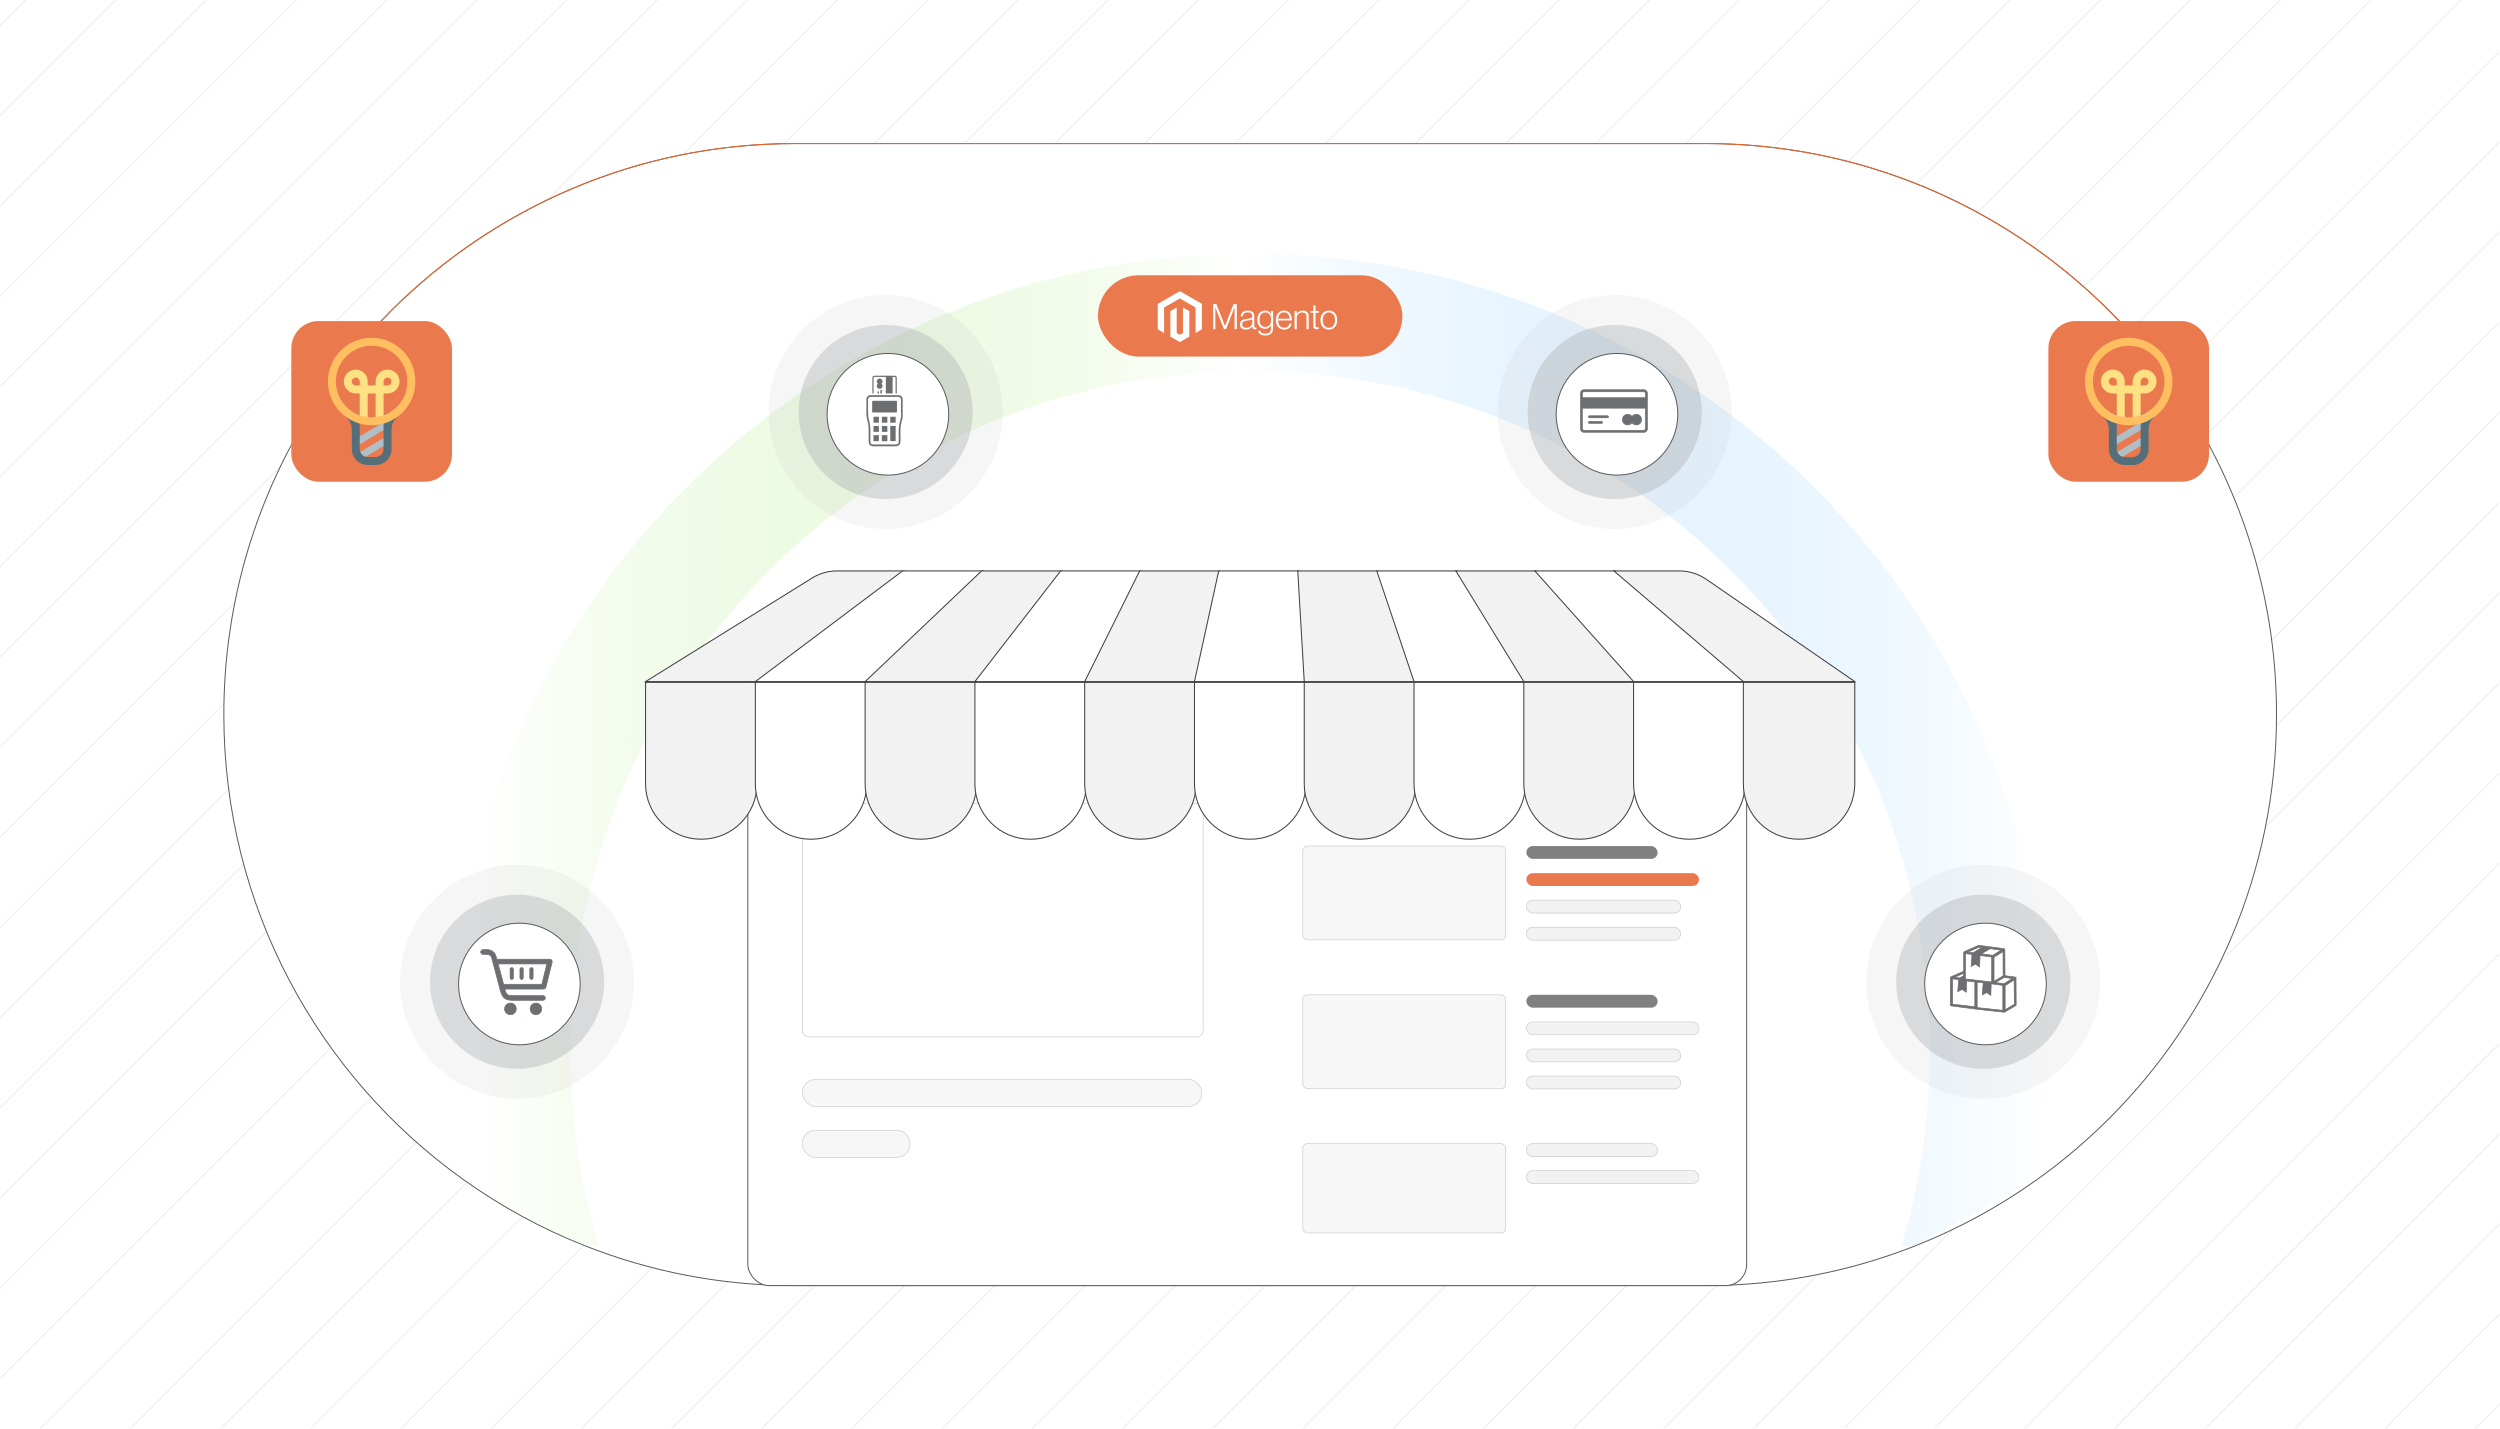 <?xml version="1.0" encoding="UTF-8"?><svg id="Layer_1" xmlns="http://www.w3.org/2000/svg" xmlns:xlink="http://www.w3.org/1999/xlink" viewBox="0 0 350 200"><defs><clipPath id="clippath"><rect y="-.106" width="349.957" height="200.17" fill="none" stroke-width="0"/></clipPath><clipPath id="clippath-1"><rect x="-83.702" y="-3.491" width="517.404" height="206.982" fill="none" stroke-width="0"/></clipPath><linearGradient id="linear-gradient" x1="286.627" y1="104.966" x2="63.428" y2="104.966" gradientUnits="userSpaceOnUse"><stop offset="0" stop-color="#97d2ff" stop-opacity="0"/><stop offset=".506" stop-color="#fff"/><stop offset=".984" stop-color="#b7ed8c" stop-opacity="0"/></linearGradient><filter id="drop-shadow-1" filterUnits="userSpaceOnUse"><feOffset dx=".316" dy=".316"/><feGaussianBlur result="blur" stdDeviation=".474"/><feFlood flood-color="#333" flood-opacity=".07"/><feComposite in2="blur" operator="in"/><feComposite in="SourceGraphic"/></filter><filter id="drop-shadow-2" filterUnits="userSpaceOnUse"><feOffset dx=".316" dy=".316"/><feGaussianBlur result="blur-2" stdDeviation=".474"/><feFlood flood-color="#333" flood-opacity=".07"/><feComposite in2="blur-2" operator="in"/><feComposite in="SourceGraphic"/></filter><filter id="drop-shadow-3" filterUnits="userSpaceOnUse"><feOffset dx=".316" dy=".316"/><feGaussianBlur result="blur-3" stdDeviation=".474"/><feFlood flood-color="#333" flood-opacity=".07"/><feComposite in2="blur-3" operator="in"/><feComposite in="SourceGraphic"/></filter><filter id="drop-shadow-4" filterUnits="userSpaceOnUse"><feOffset dx=".316" dy=".316"/><feGaussianBlur result="blur-4" stdDeviation=".474"/><feFlood flood-color="#333" flood-opacity=".07"/><feComposite in2="blur-4" operator="in"/><feComposite in="SourceGraphic"/></filter><linearGradient id="linear-gradient-2" x1="248.283" y1="2580.547" x2="248.283" y2="2536.736" gradientTransform="translate(-73.758 -2400.56)" gradientUnits="userSpaceOnUse"><stop offset="0" stop-color="#fff" stop-opacity="0"/><stop offset=".018" stop-color="#fff" stop-opacity=".025"/><stop offset=".234" stop-color="#fff" stop-opacity=".317"/><stop offset=".437" stop-color="#fff" stop-opacity=".56"/><stop offset=".621" stop-color="#fff" stop-opacity=".75"/><stop offset=".782" stop-color="#fff" stop-opacity=".886"/><stop offset=".914" stop-color="#fff" stop-opacity=".97"/><stop offset="1" stop-color="#fff"/></linearGradient></defs><g clip-path="url(#clippath)"><rect width="350" height="200" fill="#fff" stroke-width="0"/><g clip-path="url(#clippath-1)"><rect x="-83.702" y="-3.447" width="517.454" height="206.982" fill="#fff" stroke-width="0"/><rect x="-83.653" y="-3.491" width="517.454" height="206.982" fill="#fff" stroke-width="0"/><g opacity=".54"><line x1="50.71" y1="-223.884" x2="-297.779" y2="124.605" fill="#fff" stroke="#dbdcdd" stroke-miterlimit="10" stroke-width=".145"/><line x1="59.121" y1="-219.669" x2="-289.368" y2="128.82" fill="#fff" stroke="#dbdcdd" stroke-miterlimit="10" stroke-width=".145"/><line x1="67.533" y1="-215.453" x2="-280.956" y2="133.036" fill="#fff" stroke="#dbdcdd" stroke-miterlimit="10" stroke-width=".145"/><line x1="75.944" y1="-211.238" x2="-272.545" y2="137.251" fill="#fff" stroke="#dbdcdd" stroke-miterlimit="10" stroke-width=".145"/><line x1="84.356" y1="-207.023" x2="-264.133" y2="141.466" fill="#fff" stroke="#dbdcdd" stroke-miterlimit="10" stroke-width=".145"/><line x1="92.767" y1="-202.808" x2="-255.722" y2="145.681" fill="#fff" stroke="#dbdcdd" stroke-miterlimit="10" stroke-width=".145"/><line x1="101.179" y1="-198.593" x2="-247.31" y2="149.896" fill="#fff" stroke="#dbdcdd" stroke-miterlimit="10" stroke-width=".145"/><line x1="109.59" y1="-194.377" x2="-238.899" y2="154.112" fill="#fff" stroke="#dbdcdd" stroke-miterlimit="10" stroke-width=".145"/><line x1="118.002" y1="-190.162" x2="-230.487" y2="158.327" fill="#fff" stroke="#dbdcdd" stroke-miterlimit="10" stroke-width=".145"/><line x1="126.413" y1="-185.947" x2="-222.076" y2="162.542" fill="#fff" stroke="#dbdcdd" stroke-miterlimit="10" stroke-width=".145"/><line x1="134.825" y1="-181.732" x2="-213.664" y2="166.757" fill="#fff" stroke="#dbdcdd" stroke-miterlimit="10" stroke-width=".145"/><line x1="143.236" y1="-177.517" x2="-205.253" y2="170.972" fill="#fff" stroke="#dbdcdd" stroke-miterlimit="10" stroke-width=".145"/><line x1="151.648" y1="-173.302" x2="-196.841" y2="175.188" fill="#fff" stroke="#dbdcdd" stroke-miterlimit="10" stroke-width=".145"/><line x1="160.06" y1="-169.086" x2="-188.429" y2="179.403" fill="#fff" stroke="#dbdcdd" stroke-miterlimit="10" stroke-width=".145"/><line x1="168.471" y1="-164.871" x2="-180.018" y2="183.618" fill="#fff" stroke="#dbdcdd" stroke-miterlimit="10" stroke-width=".145"/><line x1="176.882" y1="-160.656" x2="-171.607" y2="187.833" fill="#fff" stroke="#dbdcdd" stroke-miterlimit="10" stroke-width=".145"/><line x1="185.294" y1="-156.441" x2="-163.195" y2="192.048" fill="#fff" stroke="#dbdcdd" stroke-miterlimit="10" stroke-width=".145"/><line x1="193.706" y1="-152.226" x2="-154.783" y2="196.263" fill="#fff" stroke="#dbdcdd" stroke-miterlimit="10" stroke-width=".145"/><line x1="202.117" y1="-148.01" x2="-146.372" y2="200.479" fill="#fff" stroke="#dbdcdd" stroke-miterlimit="10" stroke-width=".145"/><line x1="210.529" y1="-143.795" x2="-137.96" y2="204.694" fill="#fff" stroke="#dbdcdd" stroke-miterlimit="10" stroke-width=".145"/><line x1="218.94" y1="-139.58" x2="-129.549" y2="208.909" fill="#fff" stroke="#dbdcdd" stroke-miterlimit="10" stroke-width=".145"/><line x1="227.352" y1="-135.365" x2="-121.137" y2="213.124" fill="#fff" stroke="#dbdcdd" stroke-miterlimit="10" stroke-width=".145"/><line x1="235.763" y1="-131.15" x2="-112.726" y2="217.339" fill="#fff" stroke="#dbdcdd" stroke-miterlimit="10" stroke-width=".145"/><line x1="244.175" y1="-126.934" x2="-104.314" y2="221.555" fill="#fff" stroke="#dbdcdd" stroke-miterlimit="10" stroke-width=".145"/><line x1="252.586" y1="-122.719" x2="-95.903" y2="225.77" fill="#fff" stroke="#dbdcdd" stroke-miterlimit="10" stroke-width=".145"/><line x1="260.998" y1="-118.504" x2="-87.491" y2="229.985" fill="#fff" stroke="#dbdcdd" stroke-miterlimit="10" stroke-width=".145"/><line x1="269.409" y1="-114.289" x2="-79.08" y2="234.2" fill="#fff" stroke="#dbdcdd" stroke-miterlimit="10" stroke-width=".145"/><line x1="277.821" y1="-110.074" x2="-70.668" y2="238.415" fill="#fff" stroke="#dbdcdd" stroke-miterlimit="10" stroke-width=".145"/><line x1="286.232" y1="-105.858" x2="-62.257" y2="242.631" fill="#fff" stroke="#dbdcdd" stroke-miterlimit="10" stroke-width=".145"/><line x1="294.644" y1="-101.643" x2="-53.845" y2="246.846" fill="#fff" stroke="#dbdcdd" stroke-miterlimit="10" stroke-width=".145"/><line x1="303.055" y1="-97.428" x2="-45.434" y2="251.061" fill="#fff" stroke="#dbdcdd" stroke-miterlimit="10" stroke-width=".145"/><line x1="311.467" y1="-93.213" x2="-37.022" y2="255.276" fill="#fff" stroke="#dbdcdd" stroke-miterlimit="10" stroke-width=".145"/><line x1="319.878" y1="-88.998" x2="-28.61" y2="259.491" fill="#fff" stroke="#dbdcdd" stroke-miterlimit="10" stroke-width=".145"/><line x1="328.29" y1="-84.782" x2="-20.199" y2="263.707" fill="#fff" stroke="#dbdcdd" stroke-miterlimit="10" stroke-width=".145"/><line x1="336.702" y1="-80.567" x2="-11.787" y2="267.922" fill="#fff" stroke="#dbdcdd" stroke-miterlimit="10" stroke-width=".145"/><line x1="345.113" y1="-76.352" x2="-3.376" y2="272.137" fill="#fff" stroke="#dbdcdd" stroke-miterlimit="10" stroke-width=".145"/><line x1="353.525" y1="-72.137" x2="5.036" y2="276.352" fill="#fff" stroke="#dbdcdd" stroke-miterlimit="10" stroke-width=".145"/><line x1="361.936" y1="-67.922" x2="13.447" y2="280.567" fill="#fff" stroke="#dbdcdd" stroke-miterlimit="10" stroke-width=".145"/><line x1="370.348" y1="-63.706" x2="21.859" y2="284.783" fill="#fff" stroke="#dbdcdd" stroke-miterlimit="10" stroke-width=".145"/><line x1="378.759" y1="-59.491" x2="30.27" y2="288.998" fill="#fff" stroke="#dbdcdd" stroke-miterlimit="10" stroke-width=".145"/><line x1="387.171" y1="-55.276" x2="38.682" y2="293.213" fill="#fff" stroke="#dbdcdd" stroke-miterlimit="10" stroke-width=".145"/><line x1="395.582" y1="-51.061" x2="47.093" y2="297.428" fill="#fff" stroke="#dbdcdd" stroke-miterlimit="10" stroke-width=".145"/><line x1="403.994" y1="-46.846" x2="55.505" y2="301.643" fill="#fff" stroke="#dbdcdd" stroke-miterlimit="10" stroke-width=".145"/><line x1="412.405" y1="-42.63" x2="63.916" y2="305.858" fill="#fff" stroke="#dbdcdd" stroke-miterlimit="10" stroke-width=".145"/><line x1="420.817" y1="-38.415" x2="72.328" y2="310.074" fill="#fff" stroke="#dbdcdd" stroke-miterlimit="10" stroke-width=".145"/><line x1="429.228" y1="-34.2" x2="80.739" y2="314.289" fill="#fff" stroke="#dbdcdd" stroke-miterlimit="10" stroke-width=".145"/><line x1="437.64" y1="-29.985" x2="89.151" y2="318.504" fill="#fff" stroke="#dbdcdd" stroke-miterlimit="10" stroke-width=".145"/><line x1="446.051" y1="-25.77" x2="97.562" y2="322.719" fill="#fff" stroke="#dbdcdd" stroke-miterlimit="10" stroke-width=".145"/><line x1="454.463" y1="-21.555" x2="105.974" y2="326.934" fill="#fff" stroke="#dbdcdd" stroke-miterlimit="10" stroke-width=".145"/><line x1="462.874" y1="-17.339" x2="114.385" y2="331.15" fill="#fff" stroke="#dbdcdd" stroke-miterlimit="10" stroke-width=".145"/><line x1="471.286" y1="-13.124" x2="122.797" y2="335.365" fill="#fff" stroke="#dbdcdd" stroke-miterlimit="10" stroke-width=".145"/><line x1="479.697" y1="-8.909" x2="131.208" y2="339.58" fill="#fff" stroke="#dbdcdd" stroke-miterlimit="10" stroke-width=".145"/><line x1="488.109" y1="-4.694" x2="139.62" y2="343.795" fill="#fff" stroke="#dbdcdd" stroke-miterlimit="10" stroke-width=".145"/><line x1="496.521" y1="-.479" x2="148.031" y2="348.01" fill="#fff" stroke="#dbdcdd" stroke-miterlimit="10" stroke-width=".145"/><line x1="504.932" y1="3.737" x2="156.443" y2="352.226" fill="#fff" stroke="#dbdcdd" stroke-miterlimit="10" stroke-width=".145"/><line x1="513.344" y1="7.952" x2="164.855" y2="356.441" fill="#fff" stroke="#dbdcdd" stroke-miterlimit="10" stroke-width=".145"/><line x1="521.755" y1="12.167" x2="173.266" y2="360.656" fill="#fff" stroke="#dbdcdd" stroke-miterlimit="10" stroke-width=".145"/><line x1="530.167" y1="16.382" x2="181.678" y2="364.871" fill="#fff" stroke="#dbdcdd" stroke-miterlimit="10" stroke-width=".145"/><line x1="538.578" y1="20.597" x2="190.089" y2="369.086" fill="#fff" stroke="#dbdcdd" stroke-miterlimit="10" stroke-width=".145"/><line x1="546.99" y1="24.812" x2="198.501" y2="373.301" fill="#fff" stroke="#dbdcdd" stroke-miterlimit="10" stroke-width=".145"/><line x1="555.401" y1="29.028" x2="206.912" y2="377.517" fill="#fff" stroke="#dbdcdd" stroke-miterlimit="10" stroke-width=".145"/><line x1="563.813" y1="33.243" x2="215.324" y2="381.732" fill="#fff" stroke="#dbdcdd" stroke-miterlimit="10" stroke-width=".145"/><line x1="572.224" y1="37.458" x2="223.735" y2="385.947" fill="#fff" stroke="#dbdcdd" stroke-miterlimit="10" stroke-width=".145"/><line x1="580.636" y1="41.673" x2="232.147" y2="390.162" fill="#fff" stroke="#dbdcdd" stroke-miterlimit="10" stroke-width=".145"/><line x1="589.047" y1="45.889" x2="240.558" y2="394.377" fill="#fff" stroke="#dbdcdd" stroke-miterlimit="10" stroke-width=".145"/><line x1="597.459" y1="50.104" x2="248.97" y2="398.593" fill="#fff" stroke="#dbdcdd" stroke-miterlimit="10" stroke-width=".145"/><line x1="605.87" y1="54.319" x2="257.381" y2="402.808" fill="#fff" stroke="#dbdcdd" stroke-miterlimit="10" stroke-width=".145"/><line x1="614.282" y1="58.534" x2="265.793" y2="407.023" fill="#fff" stroke="#dbdcdd" stroke-miterlimit="10" stroke-width=".145"/><line x1="622.693" y1="62.749" x2="274.204" y2="411.238" fill="#fff" stroke="#dbdcdd" stroke-miterlimit="10" stroke-width=".145"/><line x1="631.105" y1="66.965" x2="282.616" y2="415.454" fill="#fff" stroke="#dbdcdd" stroke-miterlimit="10" stroke-width=".145"/><line x1="639.516" y1="71.18" x2="291.027" y2="419.669" fill="#fff" stroke="#dbdcdd" stroke-miterlimit="10" stroke-width=".145"/><line x1="647.928" y1="75.395" x2="299.439" y2="423.884" fill="#fff" stroke="#dbdcdd" stroke-miterlimit="10" stroke-width=".145"/></g><rect x="-83.653" y="-3.447" width="517.355" height="206.982" fill="none" stroke-width="0"/><path d="M307.084,58.502c7.378,12.107,11.628,26.328,11.628,41.543,0,22.077-8.951,42.06-23.413,56.527-3.128,3.128-6.513,5.995-10.125,8.572-5.244,3.746-10.96,6.875-17.039,9.274-9.09,3.59-18.998,5.566-29.369,5.566h-127.483c-10.37,0-20.279-1.976-29.369-5.566-6.079-2.399-11.79-5.527-17.033-9.268-20.306-14.501-33.544-38.258-33.544-65.105,0-15.878,4.63-30.674,12.611-43.115" fill="#fff" stroke="#58595b" stroke-miterlimit="10" stroke-width=".139"/><path d="M43.949,56.93c3.115-4.857,6.741-9.354,10.802-13.418,14.473-14.462,34.456-23.413,56.533-23.413h127.483c28.939,0,54.286,15.375,68.318,38.402" fill="#fff" stroke="#58595b" stroke-miterlimit="10" stroke-width=".139"/><path d="M286.616,145.696c-.072-6.14-.646-12.157-1.675-18.019l-.006-.006c-.312-1.815-.674-3.602-1.08-5.383-5.906-25.995-20.88-48.539-41.426-64.131-1.47-1.113-2.967-2.199-4.498-3.24-4.904-3.351-10.086-6.324-15.508-8.867-1.664-.785-3.357-1.531-5.066-2.227-13.053-5.361-27.348-8.311-42.333-8.311s-29.28,2.956-42.333,8.311c-1.709.701-3.401,1.442-5.066,2.227-5.422,2.544-10.604,5.516-15.503,8.867-1.531,1.041-3.028,2.126-4.498,3.24-20.546,15.592-35.52,38.136-41.426,64.131-.406,1.776-.763,3.574-1.08,5.383-1.035,5.862-1.609,11.884-1.681,18.024-.006.473-.011.946-.011,1.425,0,1.358.022,2.716.078,4.064.161,4.737.629,9.402,1.375,13.966,5.244,3.741,10.955,6.869,17.033,9.268h1.92c-2.16-7.242-3.451-14.773-3.83-22.477-.084-1.598-.122-3.206-.122-4.821v-.067c0-1.982.061-3.952.184-5.912v-.006c.122-1.982.306-3.947.551-5.9v-.006c.239-1.965.54-3.913.907-5.85.301-1.603.64-3.195,1.024-4.776,4.058-16.811,12.664-32.23,25.205-44.766,2.744-2.744,5.628-5.299,8.633-7.66,1.269-1.002,2.561-1.965,3.874-2.895,1.559-1.102,3.151-2.154,4.771-3.156,1.87-1.163,3.78-2.26,5.722-3.279,1.687-.891,3.396-1.726,5.127-2.505,1.47-.668,2.956-1.291,4.464-1.881,10.905-4.264,22.616-6.49,34.679-6.49s23.774,2.227,34.679,6.49c1.508.59,2.995,1.214,4.464,1.881,1.737.779,3.44,1.614,5.121,2.499h.005c1.943,1.024,3.858,2.121,5.728,3.284,1.62,1.002,3.212,2.054,4.771,3.156,1.314.93,2.605,1.893,3.874,2.889,3.006,2.366,5.889,4.921,8.634,7.665,12.536,12.536,21.141,27.955,25.199,44.766.384,1.581.724,3.173,1.024,4.776.367,1.937.668,3.885.907,5.85v.006c.245,1.954.429,3.919.551,5.9v.006c.122,1.959.184,3.93.184,5.906v.072c0,1.614-.039,3.217-.122,4.815-.379,7.704-1.67,15.241-3.83,22.483h1.92l17.039-9.274c.746-4.564,1.214-9.224,1.375-13.961.056-1.347.078-2.705.078-4.064,0-.479-.006-.952-.011-1.425Z" fill="url(#linear-gradient)" stroke-width="0"/><path d="M123.99,74.06c-9.03,0-16.377-7.347-16.377-16.377s7.347-16.377,16.377-16.377,16.377,7.347,16.377,16.377-7.347,16.377-16.377,16.377Z" fill="#b1b3b5" opacity=".12" stroke-width="0"/><path d="M123.99,69.871c-6.72,0-12.188-5.468-12.188-12.188s5.468-12.188,12.188-12.188,12.188,5.468,12.188,12.188-5.468,12.188-12.188,12.188Z" fill="#b1b3b5" opacity=".42" stroke-width="0"/><circle cx="123.99" cy="57.683" r="8.512" fill="#fff" filter="url(#drop-shadow-1)" stroke="#58595b" stroke-miterlimit="10" stroke-width=".139"/><path d="M125.505,56.126h-3.329c-.039,0-.067.028-.067.072v1.464c0,.039.028.072.067.072h3.329c.039,0,.067-.033.067-.072v-1.464c0-.044-.028-.072-.067-.072ZM124.643,61.742h.74v-2.099h-.74v2.099ZM124.643,59.176h.74v-.818h-.74v.818ZM123.474,61.748h.74v-.818h-.74v.818ZM123.474,60.462h.74v-.818h-.74v.818ZM123.474,59.176h.74v-.818h-.74v.818ZM122.299,61.748h.74v-.818h-.74v.818ZM122.299,60.462h.74v-.818h-.74v.818ZM122.299,59.176h.74v-.818h-.74v.818ZM125.505,56.126h-3.329c-.039,0-.067.028-.067.072v1.464c0,.039.028.072.067.072h3.329c.039,0,.067-.033.067-.072v-1.464c0-.044-.028-.072-.067-.072ZM122.299,58.358v.818h.74v-.818h-.74ZM123.474,58.358v.818h.74v-.818h-.74ZM124.643,58.358v.818h.74v-.818h-.74ZM122.299,59.644v.818h.74v-.818h-.74ZM123.474,59.644v.818h.74v-.818h-.74ZM124.643,59.644v2.099h.74v-2.099h-.74ZM122.299,60.929v.818h.74v-.818h-.74ZM123.474,60.929v.818h.74v-.818h-.74ZM122.845,54.868v.2h.2v-.2c0-.1-.2-.1-.2,0ZM123.262,54.662v.406h.2v-.406c0-.1-.2-.1-.2,0ZM125.272,52.613h-2.861c-.15,0-.273.122-.273.273v2.182h.156v-2.182c0-.061.056-.117.117-.117h1.62v2.299h.93v-2.299h.312c.061,0,.117.056.117.117v2.182h.156v-2.182c0-.15-.122-.273-.273-.273ZM123.546,53.404c0-.223-.173-.401-.395-.401-.217,0-.395.178-.395.401,0,.128.067.245.161.317-.095.067-.161.184-.161.317,0,.217.178.395.395.395.223,0,.395-.178.395-.395,0-.134-.061-.251-.156-.317.095-.072.156-.189.156-.317ZM126.368,57.729v-1.798c0-.161-.061-.312-.167-.423-.1-.106-.239-.178-.395-.178h-3.947c-.15,0-.289.067-.395.178-.1.106-.161.256-.161.423v1.792c0,.295.006.484.028.64.022.161.05.273.089.429.084.306.134.534.161.763.033.228.039.468.039.79v1.403c0,.217.044.401.156.529.106.128.273.195.512.189h3.05c.251.011.434-.061.557-.195.122-.134.173-.328.167-.573v-.006c0-.184-.006-.395-.006-.596-.017-.74-.028-1.403.189-2.154.044-.15.089-.317.111-.512.028-.195.033-.423.011-.701ZM126.14,58.397c-.022.184-.061.334-.1.479-.234.785-.217,1.464-.206,2.221.006.184.011.373.011.596v.011c.005.184-.028.323-.106.406-.072.078-.184.122-.345.122h-3.112c-.173.006-.278-.033-.345-.111-.067-.084-.095-.211-.095-.373v-1.403c0-.334-.011-.579-.044-.818-.028-.245-.084-.484-.167-.796-.039-.15-.067-.256-.084-.395-.017-.145-.028-.323-.028-.612v-1.792c0-.1.039-.195.1-.262.061-.061.15-.106.239-.106h3.947c.095,0,.178.044.239.111.067.061.1.156.1.256v1.798c0,.006.006.017.006.022.022.262.011.468-.011.646ZM125.505,56.126h-3.329c-.039,0-.067.028-.067.072v1.464c0,.039.028.072.067.072h3.329c.039,0,.067-.033.067-.072v-1.464c0-.044-.028-.072-.067-.072ZM124.643,61.742h.74v-2.099h-.74v2.099ZM124.643,59.176h.74v-.818h-.74v.818ZM123.474,61.748h.74v-.818h-.74v.818ZM123.474,60.462h.74v-.818h-.74v.818ZM123.474,59.176h.74v-.818h-.74v.818ZM122.299,61.748h.74v-.818h-.74v.818ZM122.299,60.462h.74v-.818h-.74v.818ZM122.299,59.176h.74v-.818h-.74v.818Z" fill="#6d6e71" stroke="#6d6e71" stroke-miterlimit="10" stroke-width=".017"/><path d="M226.061,74.06c-9.03,0-16.377-7.347-16.377-16.377s7.347-16.377,16.377-16.377,16.377,7.347,16.377,16.377-7.347,16.377-16.377,16.377Z" fill="#b1b3b5" opacity=".12" stroke-width="0"/><path d="M226.061,69.871c-6.72,0-12.188-5.468-12.188-12.188s5.468-12.188,12.188-12.188,12.188,5.468,12.188,12.188-5.468,12.188-12.188,12.188Z" fill="#b1b3b5" opacity=".42" stroke-width="0"/><circle cx="226.061" cy="57.683" r="8.512" fill="#fff" filter="url(#drop-shadow-2)" stroke="#58595b" stroke-miterlimit="10" stroke-width=".139"/><path d="M229.081,57.99c-.245,0-.462.122-.601.306-.139-.184-.356-.306-.607-.306-.412,0-.751.34-.751.757,0,.412.34.751.751.751.251,0,.468-.122.607-.306.139.184.356.306.601.306.417,0,.751-.34.751-.751,0-.417-.334-.757-.751-.757ZM225.045,58.202h-2.522c-.084,0-.15.067-.15.15s.067.15.15.15h2.522c.084,0,.15-.067.15-.15s-.067-.15-.15-.15ZM224.221,58.987h-1.698c-.084,0-.15.067-.15.15s.067.15.15.15h1.698c.084,0,.15-.067.15-.15s-.067-.15-.15-.15ZM224.221,58.987h-1.698c-.084,0-.15.067-.15.15s.067.15.15.15h1.698c.084,0,.15-.067.15-.15s-.067-.15-.15-.15ZM225.045,58.202h-2.522c-.084,0-.15.067-.15.15s.067.15.15.15h2.522c.084,0,.15-.067.15-.15s-.067-.15-.15-.15ZM230.495,54.701c-.089-.095-.223-.15-.362-.15h-8.366c-.145,0-.273.056-.367.15-.095.095-.15.223-.15.367v4.949c0,.139.056.273.15.362.095.095.223.156.367.156h8.366c.139,0,.273-.061.362-.156.095-.089.156-.223.156-.362v-4.949c0-.145-.061-.273-.156-.367ZM230.35,60.017c0,.061-.022.111-.067.156-.039.039-.095.061-.15.061h-8.366c-.061,0-.117-.022-.156-.061-.039-.044-.061-.095-.061-.156v-2.867h8.801v2.867ZM230.35,55.664h-8.801v-.596c0-.061.022-.117.061-.156s.095-.061.156-.061h8.366c.056,0,.111.022.15.061s.067.095.067.156v.596ZM227.873,59.499c.251,0,.468-.122.607-.306.139.184.356.306.601.306.417,0,.751-.34.751-.751,0-.417-.334-.757-.751-.757-.245,0-.462.122-.601.306-.139-.184-.356-.306-.607-.306-.412,0-.751.34-.751.757,0,.412.34.751.751.751ZM222.523,58.503h2.522c.084,0,.15-.067.15-.15s-.067-.15-.15-.15h-2.522c-.084,0-.15.067-.15.15s.067.15.15.15ZM222.523,59.288h1.698c.084,0,.15-.067.15-.15s-.067-.15-.15-.15h-1.698c-.084,0-.15.067-.15.15s.067.15.15.15ZM229.081,57.99c-.245,0-.462.122-.601.306-.139-.184-.356-.306-.607-.306-.412,0-.751.34-.751.757,0,.412.34.751.751.751.251,0,.468-.122.607-.306.139.184.356.306.601.306.417,0,.751-.34.751-.751,0-.417-.334-.757-.751-.757Z" fill="#6d6e71" fill-rule="evenodd" stroke="#6d6e71" stroke-miterlimit="10" stroke-width=".076"/><path d="M72.397,153.82c-9.03,0-16.377-7.347-16.377-16.377s7.347-16.377,16.377-16.377,16.377,7.347,16.377,16.377-7.347,16.377-16.377,16.377Z" fill="#b1b3b5" opacity=".12" stroke-width="0"/><path d="M72.397,149.631c-6.72,0-12.188-5.468-12.188-12.188s5.468-12.188,12.188-12.188,12.188,5.468,12.188,12.188-5.468,12.188-12.188,12.188Z" fill="#b1b3b5" opacity=".42" stroke-width="0"/><circle cx="72.397" cy="137.443" r="8.512" fill="#fff" filter="url(#drop-shadow-3)" stroke="#58595b" stroke-miterlimit="10" stroke-width=".139"/><path d="M71.461,140.43c-.451,0-.818.367-.818.818s.367.813.818.813.813-.362.813-.813-.362-.818-.813-.818ZM75.029,140.43c-.451,0-.813.367-.813.818s.362.813.813.813.818-.362.818-.813-.367-.818-.818-.818ZM74.45,135.47c-.128-.028-.251.056-.278.184v1.28c.022.089.095.161.184.184.128.022.251-.056.278-.184v-1.28c-.017-.095-.089-.167-.184-.184ZM73.07,135.464c-.128-.022-.251.061-.278.189v1.28c.017.095.095.167.184.184.128.028.256-.056.278-.184v-1.28c-.017-.095-.089-.167-.184-.189ZM71.689,135.47c-.128-.028-.251.056-.278.184v1.28c.017.089.089.161.184.184.128.022.251-.056.278-.184v-1.28c-.022-.095-.089-.167-.184-.184ZM71.689,135.47c-.128-.028-.251.056-.278.184v1.28c.017.089.089.161.184.184.128.022.251-.056.278-.184v-1.28c-.022-.095-.089-.167-.184-.184ZM73.07,135.464c-.128-.022-.251.061-.278.189v1.28c.017.095.095.167.184.184.128.028.256-.056.278-.184v-1.28c-.017-.095-.089-.167-.184-.189ZM74.45,135.47c-.128-.028-.251.056-.278.184v1.28c.022.089.095.161.184.184.128.022.251-.056.278-.184v-1.28c-.017-.095-.089-.167-.184-.184ZM76.977,134.29h-7.415c-.117-.451-.195-.852-.64-1.136-.245-.145-.523-.217-.807-.211h-.49c-.184.006-.328.15-.328.334-.005.184.145.334.328.34h.484c.161-.011.323.028.468.106.128.089.223.228.251.384q.011.006.011.017l1.135,4.297c.184.746.379,1.158.729,1.386.345.228.779.251,1.481.239h3.835c.184,0,.334-.15.334-.328,0-.184-.15-.334-.334-.334h-3.841c-.562.006-.907,0-1.102-.128-.161-.111-.278-.351-.401-.79h5.427c.156.006.295-.1.328-.256l.863-3.485c.011-.033.017-.067.017-.1,0-.184-.15-.334-.334-.334ZM75.853,137.797h-5.349l-.757-2.845h6.813l-.707,2.845ZM74.45,135.47c-.128-.028-.251.056-.278.184v1.28c.022.089.095.161.184.184.128.022.251-.056.278-.184v-1.28c-.017-.095-.089-.167-.184-.184ZM73.07,135.464c-.128-.022-.251.061-.278.189v1.28c.017.095.095.167.184.184.128.028.256-.056.278-.184v-1.28c-.017-.095-.089-.167-.184-.189ZM71.689,135.47c-.128-.028-.251.056-.278.184v1.28c.017.089.089.161.184.184.128.022.251-.056.278-.184v-1.28c-.022-.095-.089-.167-.184-.184Z" fill="#6d6e71" stroke="#6d6e71" stroke-miterlimit="10" stroke-width=".093"/><path d="M277.654,153.82c-9.03,0-16.377-7.347-16.377-16.377s7.347-16.377,16.377-16.377,16.377,7.347,16.377,16.377-7.347,16.377-16.377,16.377Z" fill="#b1b3b5" opacity=".12" stroke-width="0"/><path d="M277.654,149.631c-6.72,0-12.188-5.468-12.188-12.188s5.468-12.188,12.188-12.188,12.188,5.468,12.188,12.188-5.468,12.188-12.188,12.188Z" fill="#b1b3b5" opacity=".42" stroke-width="0"/><circle cx="277.654" cy="137.443" r="8.512" fill="#fff" filter="url(#drop-shadow-4)" stroke="#58595b" stroke-miterlimit="10" stroke-width=".139"/><path d="M282.24,136.912c0-.056-.033-.1-.084-.117-.022-.011-.044-.017-.067-.017h-.022l-1.364-.178-.028-3.663c0-.05-.033-.1-.078-.117-.028-.017-.061-.022-.095-.017l-3.451-.451h-.022c-.017,0-.033,0-.044.006l-1.998.879c-.044.022-.072.067-.072.111v2.627l-1.798.79c-.039.022-.072.067-.072.111v3.824c0,.072.05.128.122.128l3.401.44c.011,0,.022.006.028.006l3.974.44c.011,0,.017.006.022.006.028,0,.056-.011.078-.028l1.531-.913c.044-.028.067-.072.061-.117l-.022-3.752ZM280.442,136.589l-.139.117-1.141.685v-3.379l1.258-.79.022,3.368ZM280.147,133.015l-1.141.724-1.625-.211,1.252-.707,1.514.195ZM277.052,132.609l.401.056-1.214.718-.729-.095,1.542-.679ZM274.915,136.26v.334l-.545.317-.729-.095,1.275-.557ZM276.474,140.942l-3.106-.356v-3.551l.846.117-.128,1.692.596-.334.596.406.056-1.581,1.141.128v3.479ZM275.171,137.056v-3.551l.913.117-.122,1.692.596-.334.59.406.056-1.62,1.631.217v3.49l-3.663-.417ZM280.392,141.443l-3.59-.379v-3.551l.841.084-.122,1.692.596-.334.596.401.056-1.62,1.625.217v3.49ZM280.57,137.708l-1.191-.15,1.202-.718,1.13.15-1.141.718ZM280.721,141.359v-3.373l1.258-.79.028,3.401-1.286.763Z" fill="#6d6e71" stroke="#6d6e71" stroke-miterlimit="10" stroke-width=".095"/><rect x="153.713" y="38.54" width="42.625" height="11.383" rx="5.691" ry="5.691" fill="#ea7a4e" stroke-width="0"/><polygon points="165.182 40.76 162.09 42.544 162.09 46.109 162.973 46.619 162.967 43.054 165.176 41.779 167.385 43.054 167.385 46.617 168.267 46.109 168.267 42.541 165.182 40.76" fill="#fff" stroke-width="0"/><polygon points="165.62 46.618 165.179 46.874 164.736 46.62 164.736 43.054 163.854 43.563 163.855 47.128 165.178 47.892 166.502 47.128 166.502 43.563 165.62 43.054 165.62 46.618" fill="#fff" stroke-width="0"/><path d="M170.289,42.566l1.214,3.066h.01l1.184-3.066h.462v3.513h-.319v-3.061h-.01c-.016.055-.034.111-.054.167-.016.046-.036.097-.057.152-.021.056-.041.108-.056.157l-1.017,2.585h-.29l-1.027-2.584c-.019-.046-.04-.096-.059-.15-.019-.054-.038-.106-.054-.155-.019-.059-.04-.117-.059-.172h-.01v3.061h-.303v-3.513h.447Z" fill="#fff" stroke-width="0"/><path d="M175.882,45.856c-.022.005-.044.011-.061.011-.017.006-.033.006-.05.006-.056,0-.095-.022-.128-.056-.028-.033-.039-.089-.039-.167v-1.375c0-.278-.078-.484-.239-.607-.161-.122-.384-.184-.662-.184-.323,0-.573.072-.735.223-.167.145-.256.345-.273.59h.301c.022-.379.256-.568.713-.568.195,0,.345.044.451.128s.156.211.156.384v.05c0,.067-.011.117-.039.156-.022.039-.061.067-.117.089-.05.022-.122.044-.211.056-.084.017-.189.028-.317.044-.134.017-.267.039-.401.067-.128.028-.239.072-.334.134-.095.056-.173.134-.228.228-.05.095-.078.217-.078.367,0,.117.017.217.061.306.039.089.1.161.173.223.078.061.167.106.262.134.111.028.223.044.334.044.117,0,.228-.011.323-.039.089-.022.173-.056.251-.106.067-.039.128-.084.184-.139.044-.05.089-.1.128-.156h.017v.056c.006.122.039.217.106.273.067.056.156.089.267.089.039,0,.084-.006.122-.017.028-.006.056-.017.084-.028v-.217h-.017ZM175.32,45.16c0,.189-.078.367-.217.495-.072.072-.161.128-.267.173-.106.044-.228.067-.367.067-.072,0-.145-.011-.217-.022-.061-.017-.122-.039-.178-.078-.05-.039-.095-.084-.122-.145-.033-.056-.044-.128-.044-.217,0-.111.017-.2.056-.267.039-.061.095-.117.161-.156s.145-.067.239-.089c.089-.017.189-.033.301-.05.122-.017.245-.033.362-.061.111-.022.211-.061.295-.106v.457Z" fill="#fff" stroke-width="0"/><path d="M177.93,43.54v.395h-.011c-.089-.139-.195-.251-.323-.328-.128-.078-.289-.122-.484-.122-.145,0-.289.028-.417.084-.134.056-.251.139-.351.245-.095.111-.178.245-.234.401-.061.161-.089.345-.089.551,0,.184.028.356.078.512.05.156.122.289.217.401s.211.2.345.262.284.089.451.089c.195,0,.351-.033.479-.111.122-.078.234-.184.328-.328h.017v.401c0,.228-.067.406-.195.534-.128.128-.334.195-.601.195-.184,0-.345-.033-.479-.095-.128-.067-.211-.173-.234-.317h-.295c.022.189.117.345.289.473.167.128.412.189.724.189.373,0,.657-.1.852-.306.156-.173.234-.401.234-.679v-2.444h-.301ZM177.752,45.494c-.134.189-.345.278-.624.278-.134,0-.251-.022-.351-.072-.095-.05-.184-.122-.245-.211-.067-.095-.117-.2-.145-.323-.033-.128-.05-.262-.05-.401,0-.312.067-.557.206-.746.139-.184.334-.278.59-.278.139,0,.256.022.362.072.1.05.189.122.256.211.067.089.122.195.15.323.033.122.05.262.05.412,0,.301-.067.545-.2.735Z" fill="#fff" stroke-width="0"/><path d="M180.291,45.727c-.117.106-.284.156-.495.156-.145,0-.267-.028-.379-.078-.106-.05-.195-.122-.267-.217-.072-.1-.128-.206-.161-.323-.039-.128-.061-.267-.061-.401h1.937c0-.173-.022-.345-.056-.518-.039-.167-.1-.312-.184-.44-.089-.128-.206-.239-.34-.312-.139-.078-.312-.117-.512-.117-.178,0-.34.033-.479.1-.145.067-.267.161-.367.284-.1.117-.178.256-.234.423-.05.161-.078.334-.078.523s.022.367.078.529c.05.167.128.306.228.423.1.122.223.217.367.284.15.067.317.1.507.1.289,0,.518-.078.696-.228.173-.15.289-.351.34-.607h-.295c-.044.178-.128.312-.245.417ZM179.01,44.269c.039-.1.095-.195.167-.278.067-.084.156-.15.251-.189.1-.05.211-.072.345-.072.128,0,.245.022.34.072.089.039.173.106.234.189.061.078.111.173.145.284s.05.228.05.351h-1.609c.011-.122.039-.239.078-.356Z" fill="#fff" stroke-width="0"/><path d="M181.545,43.539v.388h.01c.087-.129.202-.238.337-.317.139-.083.31-.125.513-.125.236,0,.43.068.583.204s.229.332.228.587v1.804h-.305v-1.774c0-.193-.051-.335-.155-.425-.104-.09-.245-.136-.425-.135-.104-.001-.207.018-.305.054-.092.034-.177.085-.251.15-.072.063-.13.141-.17.228-.041.091-.062.19-.061.29v1.612h-.304v-2.541h.305Z" fill="#fff" stroke-width="0"/><path d="M184.002,45.993c-.088-.071-.132-.188-.132-.351v-1.852h-.383v-.251h.383v-.781h.305v.781h.472v.251h-.472v1.803c0,.092.02.155.061.189.041.034.102.051.184.051.037,0,.074-.005.111-.013.031-.006.061-.016.091-.027h.015v.26c-.09.03-.185.045-.28.044-.147,0-.266-.035-.354-.105h0Z" fill="#fff" stroke-width="0"/><path d="M187.132,44.286c-.05-.167-.128-.306-.228-.423-.106-.122-.228-.217-.373-.284s-.306-.1-.49-.1-.345.033-.495.1c-.139.067-.267.161-.367.284-.106.117-.184.256-.234.423-.056.161-.084.334-.084.523,0,.195.028.367.084.529.05.161.128.306.234.423.1.122.228.217.367.284.15.067.312.1.495.1s.345-.033.49-.1.267-.161.373-.284c.1-.117.178-.262.228-.423.05-.161.078-.334.078-.529,0-.189-.028-.362-.078-.523ZM186.848,45.227c-.039.134-.089.251-.161.345-.072.1-.167.178-.273.234s-.228.084-.373.084-.267-.028-.373-.084-.2-.134-.273-.234c-.072-.095-.128-.211-.161-.345-.072-.273-.072-.557,0-.835.033-.128.089-.245.161-.34.072-.1.161-.178.273-.234.106-.056.234-.084.373-.084.145,0,.267.028.373.084.106.056.2.134.273.234.072.095.122.211.161.34.072.278.072.562,0,.835Z" fill="#fff" stroke-width="0"/><path d="M187.661,43.551c0,.039-.022.056-.067.056h-.044v-.106h.05c.039-.006.061.011.061.05ZM187.649,43.646c.044-.011.072-.044.072-.1,0-.067-.05-.106-.122-.106h-.111v.362h.061v-.145h.039l.106.15.061-.011-.106-.15ZM187.594,43.607h-.044v-.106h.05c.039-.006.061.011.061.05s-.022.056-.067.056ZM187.872,43.635c0,.184-.122.289-.273.289s-.273-.106-.273-.289.122-.289.273-.289.273.106.273.289ZM187.922,43.635c0-.195-.139-.328-.323-.328s-.317.134-.317.328.128.328.317.328.323-.134.323-.328Z" fill="none" stroke-width="0"/><rect x="111.098" y="136.177" width="126.855" height="43.81" transform="translate(349.051 316.163) rotate(180)" fill="url(#linear-gradient-2)" opacity=".67" stroke-width="0"/><rect x="104.694" y="89.689" width="139.837" height="90.298" rx="2.967" ry="2.967" fill="#fff" stroke="#58595b" stroke-miterlimit="10" stroke-width=".139"/><rect x="112.329" y="151.111" width="55.948" height="3.784" rx="1.892" ry="1.892" fill="#f7f7f7" stroke="#c6c8c9" stroke-miterlimit="10" stroke-width=".09"/><rect x="112.329" y="158.239" width="15.064" height="3.784" rx="1.8" ry="1.8" fill="#f7f7f7" stroke="#c6c8c9" stroke-miterlimit="10" stroke-width=".09"/><rect x="182.392" y="97.802" width="28.402" height="13.133" rx=".645" ry=".645" fill="#f7f7f7" stroke="#c6c8c9" stroke-miterlimit="10" stroke-width=".09"/><rect x="213.69" y="97.802" width="18.378" height="1.8" rx=".9" ry=".9" fill="gray" stroke-width="0"/><rect x="213.69" y="101.592" width="24.17" height="1.8" rx=".9" ry=".9" fill="#ea7a4e" stroke-width="0"/><rect x="213.69" y="105.383" width="21.608" height="1.8" rx=".9" ry=".9" fill="#f2f2f2" stroke="#c6c8c9" stroke-miterlimit="10" stroke-width=".09"/><rect x="213.69" y="109.174" width="21.608" height="1.8" rx=".9" ry=".9" fill="#f2f2f2" stroke="#c6c8c9" stroke-miterlimit="10" stroke-width=".09"/><rect x="182.392" y="118.445" width="28.402" height="13.133" rx=".645" ry=".645" fill="#f7f7f7" stroke="#c6c8c9" stroke-miterlimit="10" stroke-width=".09"/><rect x="213.69" y="118.445" width="18.378" height="1.8" rx=".9" ry=".9" fill="gray" stroke-width="0"/><rect x="213.69" y="122.236" width="24.17" height="1.8" rx=".9" ry=".9" fill="#ea7a4e" stroke-width="0"/><rect x="213.69" y="126.027" width="21.608" height="1.8" rx=".9" ry=".9" fill="#f2f2f2" stroke="#c6c8c9" stroke-miterlimit="10" stroke-width=".09"/><rect x="213.69" y="129.818" width="21.608" height="1.8" rx=".9" ry=".9" fill="#f2f2f2" stroke="#c6c8c9" stroke-miterlimit="10" stroke-width=".09"/><rect x="182.392" y="139.275" width="28.402" height="13.133" rx=".645" ry=".645" fill="#f7f7f7" stroke="#c6c8c9" stroke-miterlimit="10" stroke-width=".09"/><rect x="213.69" y="139.275" width="18.378" height="1.8" rx=".9" ry=".9" fill="gray" stroke-width="0"/><rect x="213.69" y="143.066" width="24.17" height="1.8" rx=".9" ry=".9" fill="#f2f2f2" stroke="#c6c8c9" stroke-miterlimit="10" stroke-width=".09"/><rect x="213.69" y="146.857" width="21.608" height="1.8" rx=".9" ry=".9" fill="#f2f2f2" stroke="#c6c8c9" stroke-miterlimit="10" stroke-width=".09"/><rect x="213.69" y="150.648" width="21.608" height="1.8" rx=".9" ry=".9" fill="#f2f2f2" stroke="#c6c8c9" stroke-miterlimit="10" stroke-width=".09"/><rect x="182.391" y="160.107" width="28.403" height="12.503" rx=".645" ry=".645" fill="#f7f7f7" stroke="#c6c8c9" stroke-miterlimit="10" stroke-width=".09"/><rect x="213.69" y="160.106" width="18.378" height="1.8" rx=".9" ry=".9" fill="#f2f2f2" stroke="#c6c8c9" stroke-miterlimit="10" stroke-width=".09"/><rect x="213.69" y="163.897" width="24.17" height="1.8" rx=".9" ry=".9" fill="#f2f2f2" stroke="#c6c8c9" stroke-miterlimit="10" stroke-width=".09"/><rect x="112.329" y="112.476" width="56.112" height="32.685" rx=".878" ry=".878" fill="none" stroke="#c6c8c9" stroke-miterlimit="10" stroke-width=".092"/><rect x="123.428" y="99.909" width="32.954" height="1.981" rx=".99" ry=".99" fill="gray" stroke-width="0"/><rect x="123.428" y="104.082" width="43.339" height="1.981" rx=".99" ry=".99" fill="#ea7a4e" stroke-width="0"/><rect x="112.192" y="99.55" width="7.54" height="6.822" rx=".817" ry=".817" fill="#fff" stroke="#58595b" stroke-miterlimit="10" stroke-width=".09"/><path d="M90.38,95.525h15.6v14.206c0,4.282-3.477,7.759-7.759,7.759h-.083c-4.282,0-7.759-3.477-7.759-7.759v-14.206h0Z" fill="#f2f2f2" stroke="#414042" stroke-miterlimit="10" stroke-width=".145"/><path d="M105.749,95.525h15.6v14.206c0,4.282-3.477,7.759-7.759,7.759h-.083c-4.282,0-7.759-3.477-7.759-7.759v-14.206h0Z" fill="#fff" stroke="#414042" stroke-miterlimit="10" stroke-width=".145"/><path d="M121.118,95.525h15.6v14.206c0,4.282-3.477,7.759-7.759,7.759h-.083c-4.282,0-7.759-3.477-7.759-7.759v-14.206h0Z" fill="#f2f2f2" stroke="#414042" stroke-miterlimit="10" stroke-width=".145"/><path d="M136.487,95.525h15.6v14.206c0,4.282-3.477,7.759-7.759,7.759h-.083c-4.282,0-7.759-3.477-7.759-7.759v-14.206h0Z" fill="#fff" stroke="#414042" stroke-miterlimit="10" stroke-width=".145"/><path d="M151.857,95.525h15.6v14.206c0,4.282-3.477,7.759-7.759,7.759h-.083c-4.282,0-7.759-3.477-7.759-7.759v-14.206h0Z" fill="#f2f2f2" stroke="#414042" stroke-miterlimit="10" stroke-width=".145"/><path d="M167.226,95.525h15.6v14.206c0,4.282-3.477,7.759-7.759,7.759h-.083c-4.282,0-7.759-3.477-7.759-7.759v-14.206h0Z" fill="#fff" stroke="#414042" stroke-miterlimit="10" stroke-width=".145"/><path d="M182.595,95.525h15.6v14.206c0,4.282-3.477,7.759-7.759,7.759h-.083c-4.282,0-7.759-3.477-7.759-7.759v-14.206h0Z" fill="#f2f2f2" stroke="#414042" stroke-miterlimit="10" stroke-width=".145"/><path d="M197.964,95.525h15.6v14.206c0,4.282-3.477,7.759-7.759,7.759h-.083c-4.282,0-7.759-3.477-7.759-7.759v-14.206h0Z" fill="#fff" stroke="#414042" stroke-miterlimit="10" stroke-width=".145"/><path d="M213.333,95.525h15.6v14.206c0,4.282-3.477,7.759-7.759,7.759h-.083c-4.282,0-7.759-3.477-7.759-7.759v-14.206h0Z" fill="#f2f2f2" stroke="#414042" stroke-miterlimit="10" stroke-width=".145"/><path d="M228.702,95.525h15.6v14.206c0,4.282-3.477,7.759-7.759,7.759h-.083c-4.282,0-7.759-3.477-7.759-7.759v-14.206h0Z" fill="#fff" stroke="#414042" stroke-miterlimit="10" stroke-width=".145"/><path d="M244.071,95.525h15.6v14.206c0,4.282-3.477,7.759-7.759,7.759h-.083c-4.282,0-7.759-3.477-7.759-7.759v-14.206h0Z" fill="#f2f2f2" stroke="#414042" stroke-miterlimit="10" stroke-width=".145"/><path d="M105.98,95.423h-15.6s23.289-14.486,23.289-14.486c1.059-.659,2.282-1.008,3.53-1.008h9.323l-20.542,15.494Z" fill="#f2f2f2" stroke="#414042" stroke-miterlimit="10" stroke-width=".145"/><polygon points="121.349 95.423 105.749 95.423 126.356 79.929 137.588 79.929 121.349 95.423" fill="#fff" stroke="#414042" stroke-miterlimit="10" stroke-width=".145"/><polygon points="136.718 95.423 121.118 95.423 137.422 79.929 148.653 79.929 136.718 95.423" fill="#f2f2f2" stroke="#414042" stroke-miterlimit="10" stroke-width=".145"/><polygon points="152.087 95.423 136.487 95.423 148.487 79.929 159.719 79.929 152.087 95.423" fill="#fff" stroke="#414042" stroke-miterlimit="10" stroke-width=".145"/><polygon points="167.456 95.423 151.857 95.423 159.553 79.929 170.785 79.929 167.456 95.423" fill="#f2f2f2" stroke="#414042" stroke-miterlimit="10" stroke-width=".145"/><polygon points="182.826 95.423 167.226 95.423 170.619 79.929 181.851 79.929 182.826 95.423" fill="#fff" stroke="#414042" stroke-miterlimit="10" stroke-width=".145"/><polygon points="198.195 95.423 182.595 95.423 181.685 79.929 192.917 79.929 198.195 95.423" fill="#f2f2f2" stroke="#414042" stroke-miterlimit="10" stroke-width=".145"/><polygon points="213.564 95.423 197.964 95.423 192.75 79.929 203.982 79.929 213.564 95.423" fill="#fff" stroke="#414042" stroke-miterlimit="10" stroke-width=".145"/><polygon points="228.933 95.423 213.333 95.423 203.816 79.929 215.048 79.929 228.933 95.423" fill="#f2f2f2" stroke="#414042" stroke-miterlimit="10" stroke-width=".145"/><polygon points="244.302 95.423 228.702 95.423 214.882 79.929 226.114 79.929 244.302 95.423" fill="#fff" stroke="#414042" stroke-miterlimit="10" stroke-width=".145"/><path d="M259.671,95.423h-15.6s-18.124-15.494-18.124-15.494h9.153c1.354,0,2.676.411,3.791,1.179l20.779,14.314Z" fill="#f2f2f2" stroke="#414042" stroke-miterlimit="10" stroke-width=".145"/><path d="M44.571,55.975c2.973-4.492,6.386-8.667,10.179-12.463,14.473-14.462,34.456-23.413,56.533-23.413h127.483c29.58,0,55.408,16.065,69.235,39.946" fill="none" stroke="#f26322" stroke-miterlimit="10" stroke-width=".139"/><rect x="40.782" y="44.946" width="22.497" height="22.497" rx="3.829" ry="3.829" fill="#ea7a4e" stroke-width="0"/><g id="Lightbulb_1"><path d="M50.115,63.467l.153.568.505.151,3.432-2.059v-1.113l-4.09,2.454ZM53.864,58.991l-4.008,2.405v1.113l4.212-2.527-.204-.992Z" fill="#b0bec5" fill-rule="evenodd" stroke-width="0"/></g><g id="Lightbulb_2"><path d="M55.694,58.317l-.91-.2c-.025-.161-.06-.316-.115-.465-.32.2-.665.357-1.027.48.026.095.059.187.059.289v4.453c0,.614-.5,1.113-1.113,1.113h-1.113c-.614,0-1.113-.499-1.113-1.113v-4.453c0-.102.033-.195.059-.289-.363-.124-.708-.281-1.027-.48-.055.149-.09.304-.115.465l-.91.2-.005.006c.535.408.886,1.044.886,1.768v2.783c0,1.23.997,2.227,2.227,2.227h1.113c1.23,0,2.227-.997,2.227-2.227v-2.783c0-.724.351-1.36.886-1.768l-.005-.006Z" fill="#546e7a" stroke-width="0"/></g><g id="Lightbulb_3"><path d="M54.257,51.741c-.921,0-1.67.749-1.67,1.67v.557h-1.113v-.557c0-.921-.749-1.67-1.67-1.67s-1.67.749-1.67,1.67.749,1.67,1.67,1.67h.557v3.34c0,.308.249.557.557.557s.557-.249.557-.557v-3.34h1.113v3.34c0,.308.249.557.557.557s.557-.249.557-.557v-3.34h.557c.921,0,1.67-.749,1.67-1.67s-.749-1.67-1.67-1.67ZM50.36,53.968h-.557c-.307,0-.557-.25-.557-.557s.249-.557.557-.557.557.25.557.557v.557ZM54.257,53.968h-.557v-.557c0-.307.249-.557.557-.557s.557.25.557.557-.249.557-.557.557Z" fill="#ffe082" stroke-width="0"/></g><g id="Lightbulb_4"><path d="M52.03,47.288c-3.381,0-6.123,2.742-6.123,6.123s2.742,6.123,6.123,6.123,6.123-2.742,6.123-6.123-2.742-6.123-6.123-6.123ZM52.03,58.421c-2.763,0-5.01-2.247-5.01-5.01s2.247-5.01,5.01-5.01,5.01,2.247,5.01,5.01-2.247,5.01-5.01,5.01Z" fill="#ffbf61" stroke-width="0"/></g><rect x="286.771" y="44.946" width="22.497" height="22.497" rx="3.829" ry="3.829" fill="#ea7a4e" stroke-width="0"/><g id="Lightbulb_1-2"><path d="M296.104,63.467l.153.568.505.151,3.432-2.059v-1.113l-4.09,2.454ZM299.853,58.991l-4.008,2.405v1.113l4.212-2.527-.204-.992Z" fill="#b0bec5" fill-rule="evenodd" stroke-width="0"/></g><g id="Lightbulb_2-2"><path d="M301.683,58.317l-.91-.2c-.025-.161-.06-.316-.115-.465-.32.2-.665.357-1.027.48.026.095.059.187.059.289v4.453c0,.614-.5,1.113-1.113,1.113h-1.113c-.614,0-1.113-.499-1.113-1.113v-4.453c0-.102.033-.195.059-.289-.362-.124-.708-.281-1.027-.48-.055.149-.09.304-.115.465l-.91.2-.005.006c.535.408.886,1.044.886,1.768v2.783c0,1.23.997,2.227,2.227,2.227h1.113c1.23,0,2.227-.997,2.227-2.227v-2.783c0-.724.351-1.36.886-1.768l-.005-.006Z" fill="#546e7a" stroke-width="0"/></g><g id="Lightbulb_3-2"><path d="M300.246,51.741c-.921,0-1.67.749-1.67,1.67v.557h-1.113v-.557c0-.921-.749-1.67-1.67-1.67s-1.67.749-1.67,1.67.749,1.67,1.67,1.67h.557v3.34c0,.308.249.557.557.557s.557-.249.557-.557v-3.34h1.113v3.34c0,.308.249.557.557.557s.557-.249.557-.557v-3.34h.557c.921,0,1.67-.749,1.67-1.67s-.749-1.67-1.67-1.67ZM296.349,53.968h-.557c-.307,0-.557-.25-.557-.557s.249-.557.557-.557.557.25.557.557v.557ZM300.246,53.968h-.557v-.557c0-.307.249-.557.557-.557s.557.25.557.557-.249.557-.557.557Z" fill="#ffe082" stroke-width="0"/></g><g id="Lightbulb_4-2"><path d="M298.019,47.288c-3.381,0-6.123,2.742-6.123,6.123s2.742,6.123,6.123,6.123,6.123-2.742,6.123-6.123-2.742-6.123-6.123-6.123ZM298.019,58.421c-2.763,0-5.01-2.247-5.01-5.01s2.247-5.01,5.01-5.01,5.01,2.247,5.01,5.01-2.247,5.01-5.01,5.01Z" fill="#ffbf61" stroke-width="0"/></g></g></g></svg>